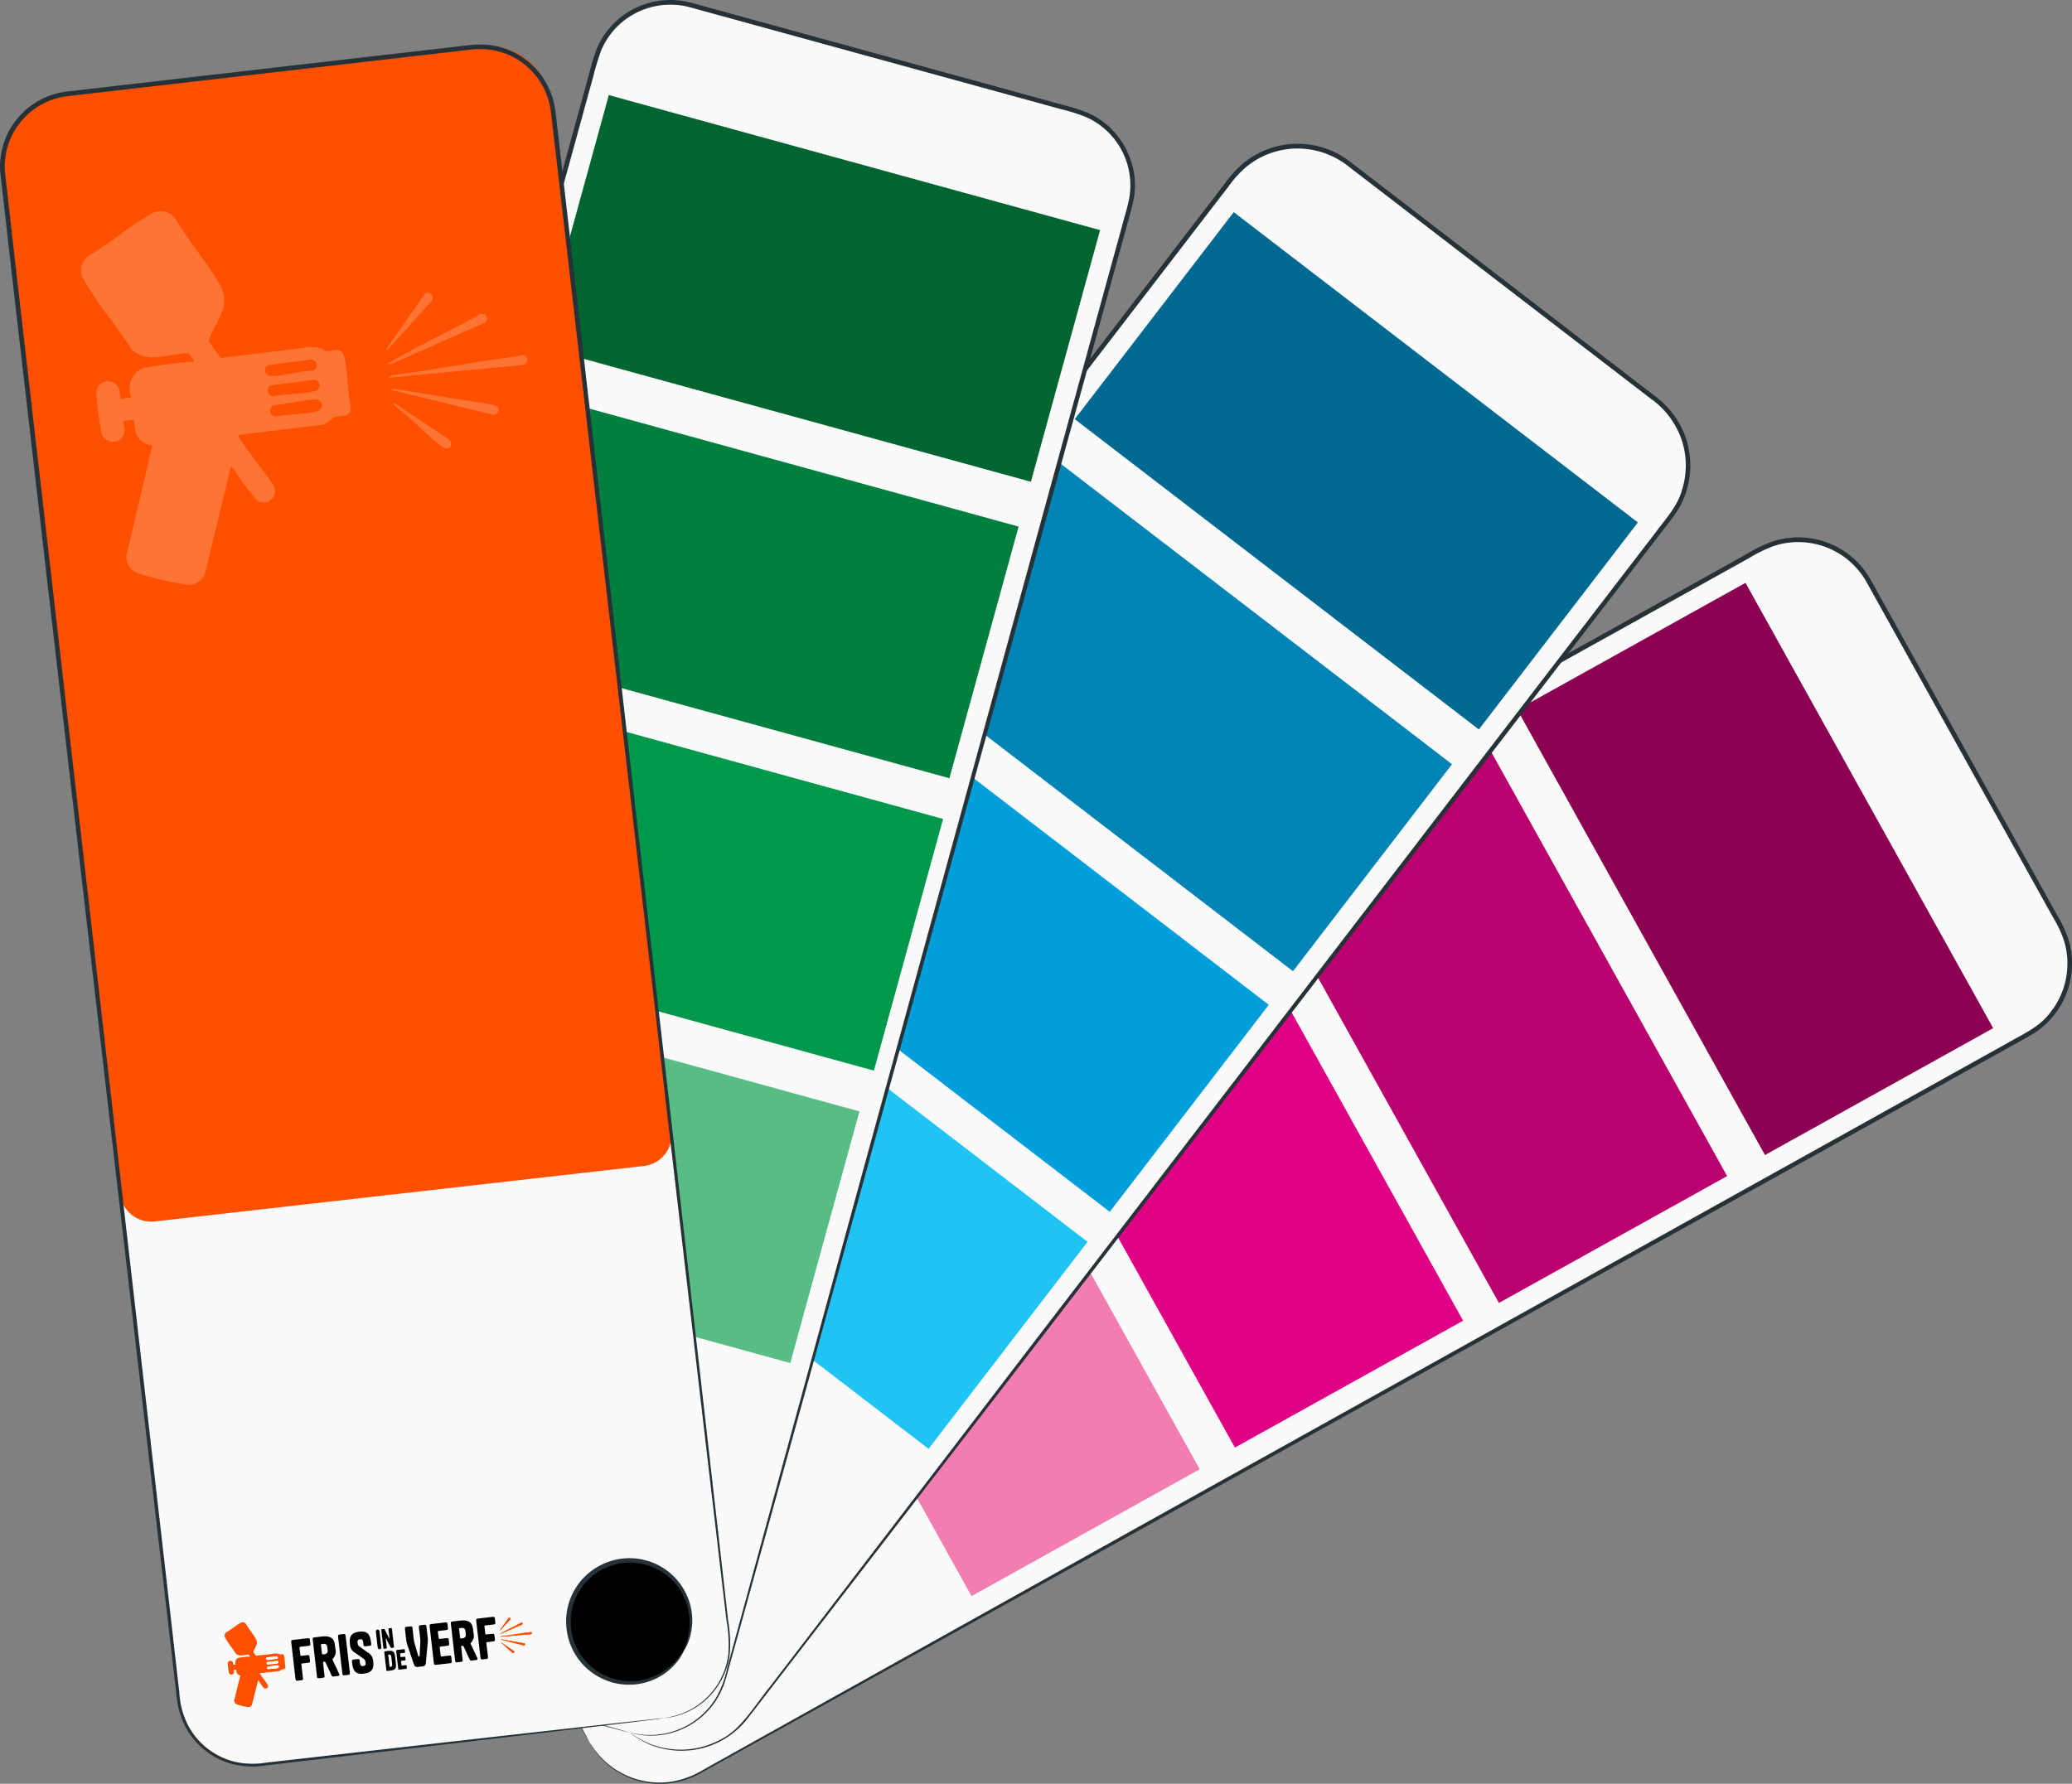 <svg id="Group_11" data-name="Group 11" xmlns="http://www.w3.org/2000/svg" xmlns:xlink="http://www.w3.org/1999/xlink" width="229.704" height="197.798" viewBox="0 0 229.704 197.798">
  <rect x="0" y="0" width="229.704" height="197.798" fill="#808080" stroke="none"/>
  <defs>
    <clipPath id="clip-path">
      <rect id="Rectangle_17" data-name="Rectangle 17" width="229.704" height="197.798" fill="none"/>
    </clipPath>
    <clipPath id="clip-path-3">
      <rect id="Rectangle_14" data-name="Rectangle 14" width="33.883" height="9.417" transform="translate(24.734 180.14) rotate(-6.579)" fill="none"/>
    </clipPath>
    <clipPath id="clip-path-5">
      <rect id="Rectangle_15" data-name="Rectangle 15" width="49.445" height="41.432" transform="translate(9.007 23.42)" fill="none"/>
    </clipPath>
  </defs>
  <g id="Group_10" data-name="Group 10" clip-path="url(#clip-path)">
    <g id="Group_2" data-name="Group 2">
      <g id="Group_1" data-name="Group 1" clip-path="url(#clip-path)">
        <path id="Path_1" data-name="Path 1" d="M65.333,193.141,44.17,155.083a8.942,8.942,0,0,1,3.469-12.161L195.007,60.974a8.942,8.942,0,0,1,12.161,3.469L228.331,102.5a8.942,8.942,0,0,1-3.469,12.161L77.494,196.61a8.942,8.942,0,0,1-12.161-3.469" fill="#fafafa"/>
        <path id="Path_2" data-name="Path 2" d="M65.333,193.141s.063.085.177.258a7.534,7.534,0,0,0,.528.76,8.607,8.607,0,0,0,2.718,2.355,8.861,8.861,0,0,0,5.672,1.045,9.641,9.641,0,0,0,3.491-1.288l3.754-2.1,44.959-25.1,66.712-37.161L212.63,121.18l9.961-5.544c1.668-.957,3.453-1.737,4.615-3.254a8.653,8.653,0,0,0,1.982-5.2,8.488,8.488,0,0,0-.353-2.818,12.757,12.757,0,0,0-1.22-2.618l-2.887-5.191-5.845-10.506Q213,75.458,206.946,64.58a8.678,8.678,0,0,0-10.311-4.032,15.268,15.268,0,0,0-2.706,1.323l-2.671,1.485-5.314,2.955L165.09,77.9,125.665,99.808,58.894,136.875q-3.566,1.976-6.957,3.858l-3.347,1.855a10.565,10.565,0,0,0-2.98,2.116,8.805,8.805,0,0,0-1.645,9.621c.46.99,1.051,1.941,1.556,2.888l10.726,19.38,6.76,12.257c.764,1.4,1.348,2.466,1.747,3.194s.579,1.1.579,1.1-.22-.359-.626-1.071L62.915,188.9l-6.845-12.21-10.8-19.336c-.514-.956-1.091-1.872-1.577-2.906a9.116,9.116,0,0,1,1.679-9.973,10.92,10.92,0,0,1,3.055-2.185l3.343-1.864,6.948-3.874,66.717-37.164,39.41-21.933,20.85-11.6,5.313-2.956,2.671-1.485a15.807,15.807,0,0,1,2.795-1.363,9.2,9.2,0,0,1,10.93,4.273l11.935,21.466q2.943,5.293,5.841,10.508l2.886,5.191a13.34,13.34,0,0,1,1.262,2.721,8.961,8.961,0,0,1,.372,2.985,9.155,9.155,0,0,1-2.1,5.507,8.746,8.746,0,0,1-2.239,1.946c-.842.517-1.683.949-2.522,1.426l-9.964,5.537-19.294,10.719L126.811,169.4l-45.039,24.95-3.766,2.081a9.79,9.79,0,0,1-3.556,1.284,8.934,8.934,0,0,1-5.745-1.107A8.507,8.507,0,0,1,66,194.191a6.482,6.482,0,0,1-.508-.778c-.106-.179-.154-.272-.154-.272" fill="#263238"/>
        <rect id="Rectangle_1" data-name="Rectangle 1" width="28.946" height="56.499" transform="matrix(0.874, -0.486, 0.486, 0.874, 168.209, 78.697)" fill="#8c0052"/>
        <rect id="Rectangle_2" data-name="Rectangle 2" width="28.946" height="56.498" transform="matrix(0.874, -0.486, 0.486, 0.874, 138.714, 95.099)" fill="#ba006f"/>
        <rect id="Rectangle_3" data-name="Rectangle 3" width="28.946" height="56.498" transform="translate(109.446 111.137) rotate(-29.077)" fill="#e00085"/>
        <rect id="Rectangle_4" data-name="Rectangle 4" width="28.946" height="56.498" transform="translate(80.248 127.61) rotate(-29.077)" fill="#f17db1"/>
        <path id="Path_3" data-name="Path 3" d="M69.884,192.165,35.825,165.986a9.237,9.237,0,0,1-1.694-12.952L136.532,19.81a9.237,9.237,0,0,1,12.952-1.694l34.059,26.179a9.236,9.236,0,0,1,1.694,12.952L82.836,190.471a9.237,9.237,0,0,1-12.952,1.694" fill="#fafafa"/>
        <path id="Path_4" data-name="Path 4" d="M69.884,192.165s.092.053.265.167a7.649,7.649,0,0,0,.783.489,8.757,8.757,0,0,0,3.416,1.123,9.27,9.27,0,0,0,5.663-1.122c2.122-1.076,3.511-3.512,5.4-5.867,7.391-9.649,18.077-23.6,31.279-40.83l46.444-60.516,13.43-17.486Q180,63.654,183.5,59.092c1.146-1.542,2.482-2.96,2.98-4.8a9.029,9.029,0,0,0-.069-5.576,9.24,9.24,0,0,0-3.4-4.5L178.311,40.6l-9.523-7.318L149.335,18.329a9.042,9.042,0,0,0-5.608-1.859,8.946,8.946,0,0,0-5.519,2,11.741,11.741,0,0,0-2.018,2.21q-.932,1.212-1.861,2.42l-3.7,4.816L116.1,46.811C106.573,59.2,97.384,71.143,88.631,82.524L42.094,142.976l-4.85,6.295L34.911,152.3a11.349,11.349,0,0,0-1.921,3.11A9.053,9.053,0,0,0,34.956,165a26.077,26.077,0,0,0,2.522,2.074l17.516,13.519,11.057,8.56,2.867,2.237c.644.506.966.776.966.776s-.344-.242-1-.734l-2.9-2.2L54.87,180.753,37.3,167.3a26.045,26.045,0,0,1-2.561-2.1,9.311,9.311,0,0,1-1.917-2.851,9.4,9.4,0,0,1-.142-7.068,11.671,11.671,0,0,1,1.96-3.2l2.326-3.034,4.835-6.306L88.25,82.232,115.695,46.5l14.522-18.9,3.7-4.816,1.86-2.421a12.281,12.281,0,0,1,2.1-2.3,9.5,9.5,0,0,1,11.772-.152L169.1,32.87l9.521,7.32,4.7,3.617a9.753,9.753,0,0,1,3.567,4.746,9.527,9.527,0,0,1,.07,5.891,8.963,8.963,0,0,1-1.316,2.652c-.569.8-1.168,1.536-1.748,2.3l-6.943,9.026L163.515,85.9l-46.533,60.447L85.571,187.078l-2.628,3.4a9.258,9.258,0,0,1-8.608,3.57,8.646,8.646,0,0,1-3.429-1.18,8.031,8.031,0,0,1-1.022-.7" fill="#263238"/>
        <rect id="Rectangle_5" data-name="Rectangle 5" width="28.946" height="56.498" transform="matrix(0.609, -0.793, 0.793, 0.609, 119.145, 46.478)" fill="#006991"/>
        <rect id="Rectangle_6" data-name="Rectangle 6" width="28.946" height="56.499" transform="matrix(0.609, -0.793, 0.793, 0.609, 98.538, 73.287)" fill="#0084b6"/>
        <rect id="Rectangle_7" data-name="Rectangle 7" width="28.946" height="56.499" transform="matrix(0.609, -0.793, 0.793, 0.609, 78.228, 99.967)" fill="#009fdb"/>
        <rect id="Rectangle_8" data-name="Rectangle 8" width="28.946" height="56.498" transform="matrix(0.609, -0.793, 0.793, 0.609, 58.136, 126.249)" fill="#20c4f4"/>
        <path id="Path_5" data-name="Path 5" d="M69.836,192.125,27.158,180.4a8.584,8.584,0,0,1-6-10.553L66.027,6.563a8.585,8.585,0,0,1,10.553-6l42.678,11.729a8.584,8.584,0,0,1,6,10.553L80.389,186.122a8.585,8.585,0,0,1-10.553,6" fill="#fafafa"/>
        <path id="Path_6" data-name="Path 6" d="M69.836,192.125c.005-.025.409.11,1.222.206a8.57,8.57,0,0,0,8.174-3.831,10.605,10.605,0,0,0,1.367-3.478q.531-1.953,1.13-4.157L95.31,131.132c5.754-21,12.6-45.989,20.208-73.742l5.848-21.312,3.021-11.008c.242-.922.538-1.863.737-2.777a8.268,8.268,0,0,0-2.4-7.762,8.264,8.264,0,0,0-2.366-1.569,20.648,20.648,0,0,0-2.781-.87l-5.735-1.575L100.236,7.329,76.522.814a8.378,8.378,0,0,0-5.864.55,8.234,8.234,0,0,0-4.021,4.251,28.868,28.868,0,0,0-.878,2.905l-.812,2.951q-.809,2.945-1.613,5.87Q60.116,29.038,57,40.375L45.018,83.916,24.7,157.635l-2.12,7.678-1.019,3.693a9.79,9.79,0,0,0-.528,3.614,8.489,8.489,0,0,0,3.106,6.056c1.752,1.507,4.069,1.786,6.123,2.423l21.373,5.919,13.5,3.761,3.508.991c.789.226,1.19.355,1.19.355s-.41-.094-1.205-.3l-3.521-.941-13.528-3.667-21.4-5.835L27,180.5a8.609,8.609,0,0,1-3.06-1.586,8.808,8.808,0,0,1-3.24-6.278,10.147,10.147,0,0,1,.529-3.724q.5-1.824,1.011-3.7l2.1-7.683L44.555,83.789c3.809-13.878,7.807-28.447,11.953-43.55q3.11-11.326,6.326-23.035.8-2.925,1.613-5.871l.81-2.951a29.32,29.32,0,0,1,.9-2.967A8.757,8.757,0,0,1,70.43.9,8.9,8.9,0,0,1,76.66.311l23.713,6.518,11.607,3.192,5.734,1.577a20.953,20.953,0,0,1,2.852.9,8.775,8.775,0,0,1,2.511,1.668,9.025,9.025,0,0,1,2.673,5.265,8.925,8.925,0,0,1-.132,2.971c-.213.972-.5,1.871-.745,2.806q-1.529,5.557-3.028,11-3,10.893-5.864,21.308L95.665,131.23,81.924,180.919q-.611,2.2-1.153,4.151c-.175.65-.353,1.279-.567,1.881q-.2.435-.384.855c-.157.264-.3.531-.458.779a8.613,8.613,0,0,1-4.69,3.5,8.386,8.386,0,0,1-3.62.295,6.259,6.259,0,0,1-.913-.178c-.2-.05-.3-.081-.3-.081" fill="#263238"/>
        <rect id="Rectangle_9" data-name="Rectangle 9" width="28.946" height="56.499" transform="matrix(0.265, -0.964, 0.964, 0.265, 59.822, 38.449)" fill="#00652e"/>
        <rect id="Rectangle_10" data-name="Rectangle 10" width="28.946" height="56.499" transform="matrix(0.265, -0.964, 0.964, 0.265, 50.788, 71.322)" fill="#007f3e"/>
        <rect id="Rectangle_11" data-name="Rectangle 11" width="28.946" height="56.498" transform="matrix(0.265, -0.964, 0.964, 0.265, 42.417, 103.745)" fill="#00984a"/>
        <rect id="Rectangle_12" data-name="Rectangle 12" width="28.946" height="56.498" transform="matrix(0.265, -0.964, 0.964, 0.265, 33.144, 136.171)" fill="#57bd84"/>
        <path id="Path_7" data-name="Path 7" d="M73.414,190.539,29.1,195.65a8.41,8.41,0,0,1-9.319-7.391L.337,19.693a8.412,8.412,0,0,1,7.392-9.319L52.044,5.263a8.41,8.41,0,0,1,9.319,7.392L80.806,181.22a8.411,8.411,0,0,1-7.392,9.319" fill="#fafafa"/>
        <path id="Path_8" data-name="Path 8" d="M61.3,12.174c-.519-4.937-4.518-7.8-8.708-6.907L7.423,10.476A8.108,8.108,0,0,0,.3,19.459L13.325,132.4a3.463,3.463,0,0,0,3.83,3.044l54.227-6.152a3.461,3.461,0,0,0,3.049-3.839Z" fill="#fe5000"/>
        <path id="Path_9" data-name="Path 9" d="M75.791,183.054a6.8,6.8,0,1,1-2.741-9.215,6.8,6.8,0,0,1,2.741,9.215"/>
        <path id="Path_10" data-name="Path 10" d="M75.791,183.054c-.052-.024.26-.548.5-1.586a6.778,6.778,0,0,0-.461-4.369,6.626,6.626,0,0,0-5.054-3.762,6.493,6.493,0,0,0-3.76.571,6.525,6.525,0,0,0-3.683,6.8,6.492,6.492,0,0,0,1.578,3.462,6.627,6.627,0,0,0,5.913,2.176,6.777,6.777,0,0,0,3.91-2c.735-.773,1-1.32,1.052-1.29a1.343,1.343,0,0,1-.181.4,5.319,5.319,0,0,1-.721,1.029,6.768,6.768,0,0,1-4,2.228,6.882,6.882,0,0,1-3.215-.217,7,7,0,0,1-3.114-2,6.933,6.933,0,0,1-1.724-3.711,6.993,6.993,0,0,1,3.97-7.332,6.969,6.969,0,0,1,9.368,3.5,6.768,6.768,0,0,1,.322,4.57,5.358,5.358,0,0,1-.467,1.167c-.139.251-.219.378-.235.369" fill="#263238"/>
        <path id="Path_11" data-name="Path 11" d="M73.683,190.508c0-.027.422-.047,1.211-.271a8.079,8.079,0,0,0,5.849-6.813,15.3,15.3,0,0,0-.206-3.751q-.237-2.013-.506-4.284c-1.417-12.12-3.466-29.64-6-51.287C71.519,102.444,68.525,76.66,65.2,48.03Q63.96,37.293,62.657,26.042q-.65-5.62-1.313-11.357c-.123-.946-.194-1.937-.36-2.852a7.927,7.927,0,0,0-1.007-2.611,7.844,7.844,0,0,0-7.184-3.765c-.953.064-1.951.213-2.928.315l-5.917.684L31.971,7.839,7.5,10.663A7.877,7.877,0,0,0,.541,19.014q.694,6.115,1.38,12.147,1.391,12.072,2.738,23.77c1.792,15.584,3.52,30.616,5.167,44.935,3.282,28.639,6.238,54.429,8.721,76.091q.464,4.061.9,7.926l.435,3.813a9.159,9.159,0,0,0,.92,3.531,7.971,7.971,0,0,0,5.361,4.156,9.033,9.033,0,0,0,3.342.068l3.282-.373,22.072-2.5,13.951-1.56,3.629-.393c.819-.086,1.239-.116,1.239-.116s-.417.066-1.233.169l-3.623.444-13.94,1.657-22.062,2.589-3.281.384a9.356,9.356,0,0,1-3.443-.064,8.293,8.293,0,0,1-5.589-4.309,9.491,9.491,0,0,1-.964-3.643l-.444-3.812q-.45-3.862-.923-7.924c-2.514-21.658-5.508-47.444-8.831-76.078-1.657-14.318-3.4-29.349-5.2-44.932Q2.8,43.3,1.406,31.221.719,25.177.022,19.049a8.4,8.4,0,0,1,7.42-8.9L31.911,7.324l11.978-1.38,5.918-.681c.989-.1,1.945-.248,2.956-.316a8.379,8.379,0,0,1,8.718,6.792c.177.988.239,1.926.364,2.888q.66,5.736,1.306,11.358,1.293,11.241,2.528,21.99C68.96,76.609,71.916,102.4,74.4,124.06c2.463,21.655,4.456,39.181,5.835,51.305q.255,2.272.482,4.288a15.364,15.364,0,0,1,.182,3.791,8.252,8.252,0,0,1-2.768,5.155,8.11,8.11,0,0,1-3.221,1.689,5.852,5.852,0,0,1-.914.182c-.206.03-.311.038-.311.038" fill="#263238"/>
      </g>
    </g>
    <g id="Group_4" data-name="Group 4">
      <g id="Group_3" data-name="Group 3" clip-path="url(#clip-path-3)">
        <path id="Path_12" data-name="Path 12" d="M27.695,183.684c.006,0,.014.019.026.014a.715.715,0,0,0-.154-.23c-.282.012-.578.086-.857.1a.805.805,0,0,1-.56-.193c-.351-.577-.866-1.172-1.178-1.761a.445.445,0,0,1,.117-.618l.014-.009c.522-.288,1.025-.735,1.541-1.015a.461.461,0,0,1,.629.1c.319.571.8,1.121,1.108,1.686.3.543-.131.914-.3,1.409l.3.43,1.694-.188a2.027,2.027,0,0,1,.866-.013c.03.012.053.047.08.052.177.031.412-.146.478.173.08.391.07.843.143,1.24,0,.3-.271.2-.427.262-.07.03-.2.2-.334.186l-2.057.228c-.036.039.035.116.059.153.248.382.542.739.794,1.119a.288.288,0,0,1-.4.392,5.065,5.065,0,0,1-.542-.735.634.634,0,0,0-.12-.143l-.676,2.684a.449.449,0,0,1-.43.29,8.757,8.757,0,0,1-1.248-.3.453.453,0,0,1-.3-.434l.683-2.78a.488.488,0,0,1-.391-.273c-.006-.013-.036-.1-.037-.1l-.031-.273-.265.031.03.256a.346.346,0,0,1-.091.183.294.294,0,0,1-.416-.014.31.31,0,0,1-.065-.111,6.666,6.666,0,0,1-.124-1.016.291.291,0,0,1,.517-.2.444.444,0,0,1,.055.081l.032.272a.513.513,0,0,1,.2-.04c.029,0,.052.022.065-.008a.6.6,0,0,1,.131-.632.825.825,0,0,1,.2-.11,11.458,11.458,0,0,1,1.239-.143m1.89.1a.143.143,0,0,0,.047.277c.318.012.742-.121,1.072-.124a.143.143,0,0,0-.032-.279Zm.042.514a.148.148,0,0,0,.064.275c.324-.068.742-.042,1.055-.122a.144.144,0,0,0,0-.283Zm.091.492a.149.149,0,0,0,.048.291c.316-.061.7-.044,1.006-.116.207-.049.183-.293,0-.3-.313-.012-.728.114-1.052.124" fill="#fe5000"/>
        <path id="Path_13" data-name="Path 13" d="M29.718,184.794c.323-.01.739-.135,1.052-.124.185.007.209.252,0,.3-.307.072-.69.055-1.006.116a.148.148,0,0,1-.153-.144.149.149,0,0,1,.1-.147" fill="#fff"/>
        <path id="Path_14" data-name="Path 14" d="M29.627,184.3l1.119-.132a.144.144,0,0,1,0,.283c-.311.081-.73.055-1.054.121a.147.147,0,0,1-.063-.272" fill="#fff"/>
        <path id="Path_15" data-name="Path 15" d="M29.585,183.788l1.085-.128a.143.143,0,0,1,.033.279c-.33,0-.754.137-1.073.124a.143.143,0,0,1-.045-.275" fill="#fff"/>
        <path id="Path_16" data-name="Path 16" d="M56.4,179.389l-.978,1.37.016.043,1.123-1.226c.071-.127-.022-.238-.161-.187" fill="#fe5000"/>
        <path id="Path_17" data-name="Path 17" d="M55.458,181.168l.082-.017,2.333-1c.162-.087.038-.3-.126-.2-.724.4-1.5.744-2.218,1.152-.027.016-.087.031-.071.071" fill="#fe5000"/>
        <path id="Path_18" data-name="Path 18" d="M55.48,181.5l3.357-.286a.124.124,0,1,0-.019-.248h-.011c-.031,0-.061.023-.1.027-.755.087-1.506.217-2.255.327-.317.047-.637.082-.954.129Z" fill="#fe5000"/>
        <path id="Path_19" data-name="Path 19" d="M55.532,181.812l2.517.64c.194.035.229-.207.04-.239l-2.536-.437Z" fill="#fe5000"/>
        <path id="Path_20" data-name="Path 20" d="M55.6,182.14c-.037.029,0,.047.017.072.407.308.771.731,1.173,1.037.174.132.311-.057.173-.18Z" fill="#fe5000"/>
        <path id="Path_21" data-name="Path 21" d="M55.48,181.5l.022-.05c.317-.047.637-.082.954-.129.75-.111,1.5-.239,2.255-.327.034,0,.064-.025.1-.027a.125.125,0,0,1,.144.1.126.126,0,0,1-.1.144h-.011Z" fill="#fe5000"/>
        <path id="Path_22" data-name="Path 22" d="M55.458,181.168c-.016-.04.043-.054.071-.071.719-.408,1.494-.75,2.218-1.152.164-.093.289.117.126.2l-2.333,1Z" fill="#fe5000"/>
        <path id="Path_23" data-name="Path 23" d="M55.532,181.812l.021-.036,2.536.436c.189.032.156.275-.039.239Z" fill="#fe5000"/>
        <path id="Path_24" data-name="Path 24" d="M56.4,179.389c.138-.051.232.06.161.188L55.441,180.8l-.016-.042Z" fill="#fe5000"/>
        <path id="Path_25" data-name="Path 25" d="M55.6,182.14l1.363.929c.138.124,0,.313-.173.181-.4-.306-.766-.729-1.173-1.037-.021-.026-.054-.044-.017-.073" fill="#fe5000"/>
        <path id="Path_26" data-name="Path 26" d="M33.593,186.074c.02.175-.023.229-.2.249l-.387.045c-.175.02-.228-.023-.249-.2l-.47-4.078c-.02-.175.023-.228.2-.249l1.622-.187c.175-.02.229.023.249.2l.046.4c.02.175-.023.229-.2.249l-.9.1c-.085.01-.106.037-.1.121l.09.784c.009.079.037.106.121.1l.652-.075c.175-.02.229.023.249.2l.046.4c.02.175-.023.229-.185.247l-.664.077c-.084.01-.106.037-.1.121l.173,1.5Z"/>
        <path id="Path_27" data-name="Path 27" d="M36.093,184.354c-.04-.081-.067-.1-.157-.092l-.024,0c-.085.01-.106.037-.1.122l.163,1.411c.02.175-.023.229-.2.249l-.386.045c-.175.02-.229-.023-.249-.2l-.47-4.077c-.021-.175.023-.229.2-.249l.8-.092c.917-.106,1.37.16,1.459.932l.05.434a1.129,1.129,0,0,1-.289,1.1c-.033.028-.038.041-.034.071a.344.344,0,0,0,.027.076l.712,1.513c.073.151.021.23-.136.248l-.44.051c-.169.019-.208,0-.273-.14Zm-.4-1.005c.01.085.037.106.121.1l.127-.014c.284-.033.414-.177.38-.466l-.038-.332c-.033-.283-.179-.383-.474-.349l-.127.015c-.085.01-.106.037-.1.121Z"/>
        <path id="Path_28" data-name="Path 28" d="M38.786,185.475c.02.175-.023.229-.2.249l-.386.044c-.175.021-.229-.023-.249-.2l-.471-4.078c-.02-.175.023-.228.2-.249l.386-.044c.175-.02.229.023.249.2Z"/>
        <path id="Path_29" data-name="Path 29" d="M40.759,183.231a1.132,1.132,0,0,1,.608.926l.012.109c.088.76-.153,1.215-1.027,1.316s-1.205-.221-1.317-1.193l-.015-.122c-.02-.175.023-.228.2-.249l.41-.047c.175-.02.229.023.249.2l.031.265c.028.241.136.327.346.3a.267.267,0,0,0,.272-.343l-.013-.114c-.019-.169-.065-.25-.311-.423l-.8-.562a1.091,1.091,0,0,1-.6-.908l-.015-.133c-.088-.76.153-1.216,1.028-1.317s1.2.222,1.317,1.193l.014.121c.02.175-.023.229-.2.249l-.41.047c-.175.02-.229-.023-.249-.2l-.03-.265c-.028-.242-.137-.327-.347-.3a.267.267,0,0,0-.272.343l.012.1a.476.476,0,0,0,.253.392Z"/>
        <path id="Path_30" data-name="Path 30" d="M41.847,180.7h0a.2.2,0,0,1,.223.177l.205,1.775a.2.2,0,0,1-.4.046l-.205-1.775a.2.2,0,0,1,.177-.223"/>
        <path id="Path_31" data-name="Path 31" d="M43.07,180.67c-.01-.084.012-.11.1-.12l.161-.018c.084-.01.11.012.119.1l.226,1.96c.01.084-.012.11-.094.12l-.134.015a.124.124,0,0,1-.157-.081l-.474-.918c-.011-.019-.02-.024-.032-.022s-.019.008-.016.034l.109.945c.01.085-.012.111-.1.12l-.16.018c-.084.01-.109-.01-.119-.094l-.226-1.962c-.01-.084.012-.11.094-.12l.131-.015c.084-.009.114,0,.148.06l.482.94c.011.019.02.024.032.023s.022-.008.019-.035Z"/>
        <path id="Path_32" data-name="Path 32" d="M43.8,183.685l.09.783c.057.493-.033.709-.59.773l-.354.041c-.084.009-.11-.011-.119-.1l-.226-1.961c-.01-.084.012-.11.094-.119l.354-.041c.557-.064.694.126.751.619m-.759-.154.145,1.259c0,.037.018.05.058.046l.032,0c.163-.019.227-.1.2-.291l-.1-.835c-.021-.189-.1-.256-.265-.237l-.032,0c-.04,0-.051.017-.046.058"/>
        <path id="Path_33" data-name="Path 33" d="M44.4,183.7c0,.038.018.051.058.046l.36-.041c.084-.01.11.01.119.1l.023.191c.009.084-.011.11-.09.119l-.365.042c-.041.005-.051.017-.046.058l.048.423c0,.038.018.051.059.047l.394-.046c.084-.01.11.011.12.1l.022.192c.009.084-.012.11-.095.119l-.739.085c-.085.01-.11-.01-.12-.094l-.226-1.961c-.01-.084.012-.11.1-.12l.739-.085c.084-.009.11.011.12.1l.022.191c.01.084-.012.11-.1.12l-.4.046c-.04,0-.05.017-.046.058Z"/>
        <path id="Path_34" data-name="Path 34" d="M45.867,184.5l-.69-2.047a3.223,3.223,0,0,1-.163-.764l-.12-1.05c-.02-.175.023-.228.2-.249l.387-.044c.175-.02.229.023.249.2l.148,1.292a2.1,2.1,0,0,0,.048.251l.429,1.491c.02.072.04.087.095.081s.071-.026.074-.1l.077-1.549a1.821,1.821,0,0,0-.01-.256l-.15-1.292c-.021-.175.024-.229.2-.249l.385-.044c.176-.02.229.023.25.2l.121,1.05a3,3,0,0,1,.016.78l-.2,2.151c-.03.321-.107.4-.457.437l-.336.039c-.349.041-.441-.016-.544-.322"/>
        <path id="Path_35" data-name="Path 35" d="M48.63,181.631c.009.078.037.106.121.1l.748-.086c.175-.021.229.023.249.2l.046.4c.02.175-.023.229-.185.248l-.76.087c-.085.01-.106.037-.1.121l.1.881c.009.078.037.106.121.1l.821-.1c.175-.02.228.023.249.2l.045.4c.021.175-.023.229-.2.249l-1.538.178c-.175.02-.229-.023-.249-.2l-.47-4.077c-.021-.175.023-.229.2-.249l1.538-.178c.175-.02.229.023.249.2l.046.4c.02.175-.023.229-.2.249l-.821.094c-.084.01-.106.037-.1.121Z"/>
        <path id="Path_36" data-name="Path 36" d="M51.407,182.588c-.04-.081-.067-.1-.157-.092l-.025,0c-.084.01-.106.037-.1.122l.163,1.411c.02.175-.023.229-.2.249l-.386.045c-.175.02-.228-.023-.249-.2l-.47-4.077c-.02-.175.023-.229.2-.249l.8-.092c.917-.106,1.369.16,1.458.932l.05.434a1.128,1.128,0,0,1-.288,1.1c-.033.028-.038.041-.035.071a.344.344,0,0,0,.027.076l.713,1.513c.072.151.02.23-.137.248l-.44.051c-.169.019-.208,0-.273-.14Zm-.4-1.005c.01.085.037.106.121.1l.127-.014c.284-.033.414-.177.38-.466l-.038-.332c-.033-.283-.179-.383-.474-.349l-.127.015c-.085.01-.106.037-.1.121Z"/>
        <path id="Path_37" data-name="Path 37" d="M54.1,183.708c.02.175-.023.229-.2.249l-.387.045c-.175.02-.228-.023-.249-.2l-.47-4.078c-.02-.175.023-.228.2-.249l1.623-.187c.175-.02.228.023.249.2l.045.4c.021.175-.023.229-.2.249l-.905.1c-.084.01-.106.037-.1.121l.091.784c.009.079.036.106.121.1l.651-.075c.175-.02.229.023.249.2l.046.4c.02.175-.023.229-.185.247l-.664.077c-.084.01-.106.037-.1.121Z"/>
      </g>
    </g>
    <g id="Group_9" data-name="Group 9">
      <g id="Group_8" data-name="Group 8" clip-path="url(#clip-path)">
        <g id="Group_7" data-name="Group 7" opacity="0.21">
          <g id="Group_6" data-name="Group 6">
            <g id="Group_5" data-name="Group 5" clip-path="url(#clip-path-5)">
              <path id="Path_38" data-name="Path 38" d="M21.443,40.1c.027,0,.062.082.118.06a3.114,3.114,0,0,0-.693-1.01c-1.242.063-2.543.4-3.773.466a3.557,3.557,0,0,1-2.476-.824c-1.57-2.527-3.866-5.118-5.268-7.707A1.957,1.957,0,0,1,9.9,28.321c2.283-1.3,4.478-3.288,6.741-4.541a2.032,2.032,0,0,1,2.777.425c1.432,2.5,3.562,4.9,4.966,7.379,1.35,2.382-.539,4.036-1.263,6.223l1.332,1.884,7.455-.9c1.267-.068,2.6-.582,3.82-.1.128.052.231.2.35.224.779.131,1.809-.662,2.113.744.372,1.717.345,3.711.683,5.458.025,1.329-1.184.88-1.868,1.174-.309.133-.859.884-1.464.831l-9.058,1.1c-.154.17.16.507.269.672,1.109,1.673,2.423,3.229,3.548,4.894a1.27,1.27,0,0,1-1.751,1.748,22.3,22.3,0,0,1-2.424-3.217A2.781,2.781,0,0,0,25.6,51.7L22.743,63.555a1.981,1.981,0,0,1-1.883,1.3,38.65,38.65,0,0,1-5.514-1.264A2,2,0,0,1,14,61.686L16.886,49.4a2.152,2.152,0,0,1-1.737-1.186c-.026-.057-.164-.436-.167-.461l-.151-1.2-1.164.147.142,1.127a1.543,1.543,0,0,1-.39.812,1.3,1.3,0,0,1-2.127-.528,29.4,29.4,0,0,1-.6-4.473,1.286,1.286,0,0,1,2.27-.894,2.121,2.121,0,0,1,.249.356l.151,1.2a2.308,2.308,0,0,1,.9-.189c.131-.015.23.1.29-.035a2.632,2.632,0,0,1,.547-2.79,3.55,3.55,0,0,1,.886-.493,50.474,50.474,0,0,1,5.452-.685m8.336.371a.629.629,0,0,0,.214,1.209c1.4.044,3.266-.563,4.718-.593a.631.631,0,0,0-.154-1.228Zm.21,2.263a.644.644,0,0,0,.289,1.2c1.425-.311,3.268-.215,4.643-.586a.635.635,0,0,0-.005-1.247Zm.422,2.165a.655.655,0,0,0,.223,1.28c1.39-.284,3.079-.224,4.431-.553.91-.221.792-1.3-.023-1.322-1.38-.037-3.206.537-4.631.6" fill="#fff"/>
              <path id="Path_39" data-name="Path 39" d="M47.142,32.529l-4.25,6.084.073.186,4.894-5.451c.309-.564-.109-1.051-.717-.819" fill="#f18a21"/>
              <path id="Path_40" data-name="Path 40" d="M43.059,40.413l.362-.079,10.233-4.52c.717-.393.155-1.309-.561-.894-3.172,1.8-6.578,3.345-9.725,5.177-.119.07-.383.141-.309.316" fill="#f18a21"/>
              <path id="Path_41" data-name="Path 41" d="M43.169,41.877l14.784-1.412a.549.549,0,1,0-.145-1.088c-.137.012-.269.106-.419.124-3.324.422-6.624,1.022-9.926,1.544-1.4.22-2.8.39-4.2.612Z" fill="#f18a21"/>
              <path id="Path_42" data-name="Path 42" d="M43.415,43.249l11.122,2.706c.856.147,1-.923.164-1.056L43.507,43.088Z" fill="#f18a21"/>
              <path id="Path_43" data-name="Path 43" d="M43.708,44.692c-.163.134-.016.208.078.32,1.81,1.34,3.433,3.188,5.219,4.518.769.574,1.367-.265.754-.8Z" fill="#f18a21"/>
              <path id="Path_44" data-name="Path 44" d="M43.169,41.877l.1-.22c1.4-.221,2.8-.391,4.2-.612,3.3-.522,6.6-1.122,9.925-1.543.151-.019.282-.113.42-.125a.549.549,0,1,1,.145,1.088Z" fill="#fff"/>
              <path id="Path_45" data-name="Path 45" d="M43.059,40.413c-.074-.176.19-.246.31-.316,3.147-1.832,6.552-3.373,9.725-5.178.716-.416,1.277.5.561.9l-10.233,4.52Z" fill="#fff"/>
              <path id="Path_46" data-name="Path 46" d="M43.415,43.249l.092-.161L54.7,44.9c.834.134.692,1.2-.165,1.057Z" fill="#fff"/>
              <path id="Path_47" data-name="Path 47" d="M47.142,32.529c.607-.232,1.025.254.717.82L42.965,38.8l-.073-.185Z" fill="#fff"/>
              <path id="Path_48" data-name="Path 48" d="M43.708,44.692l6.051,4.035c.612.538.015,1.377-.754.8-1.786-1.33-3.409-3.178-5.219-4.518-.094-.112-.241-.186-.078-.32" fill="#fff"/>
            </g>
          </g>
        </g>
      </g>
    </g>
  </g>
</svg>
